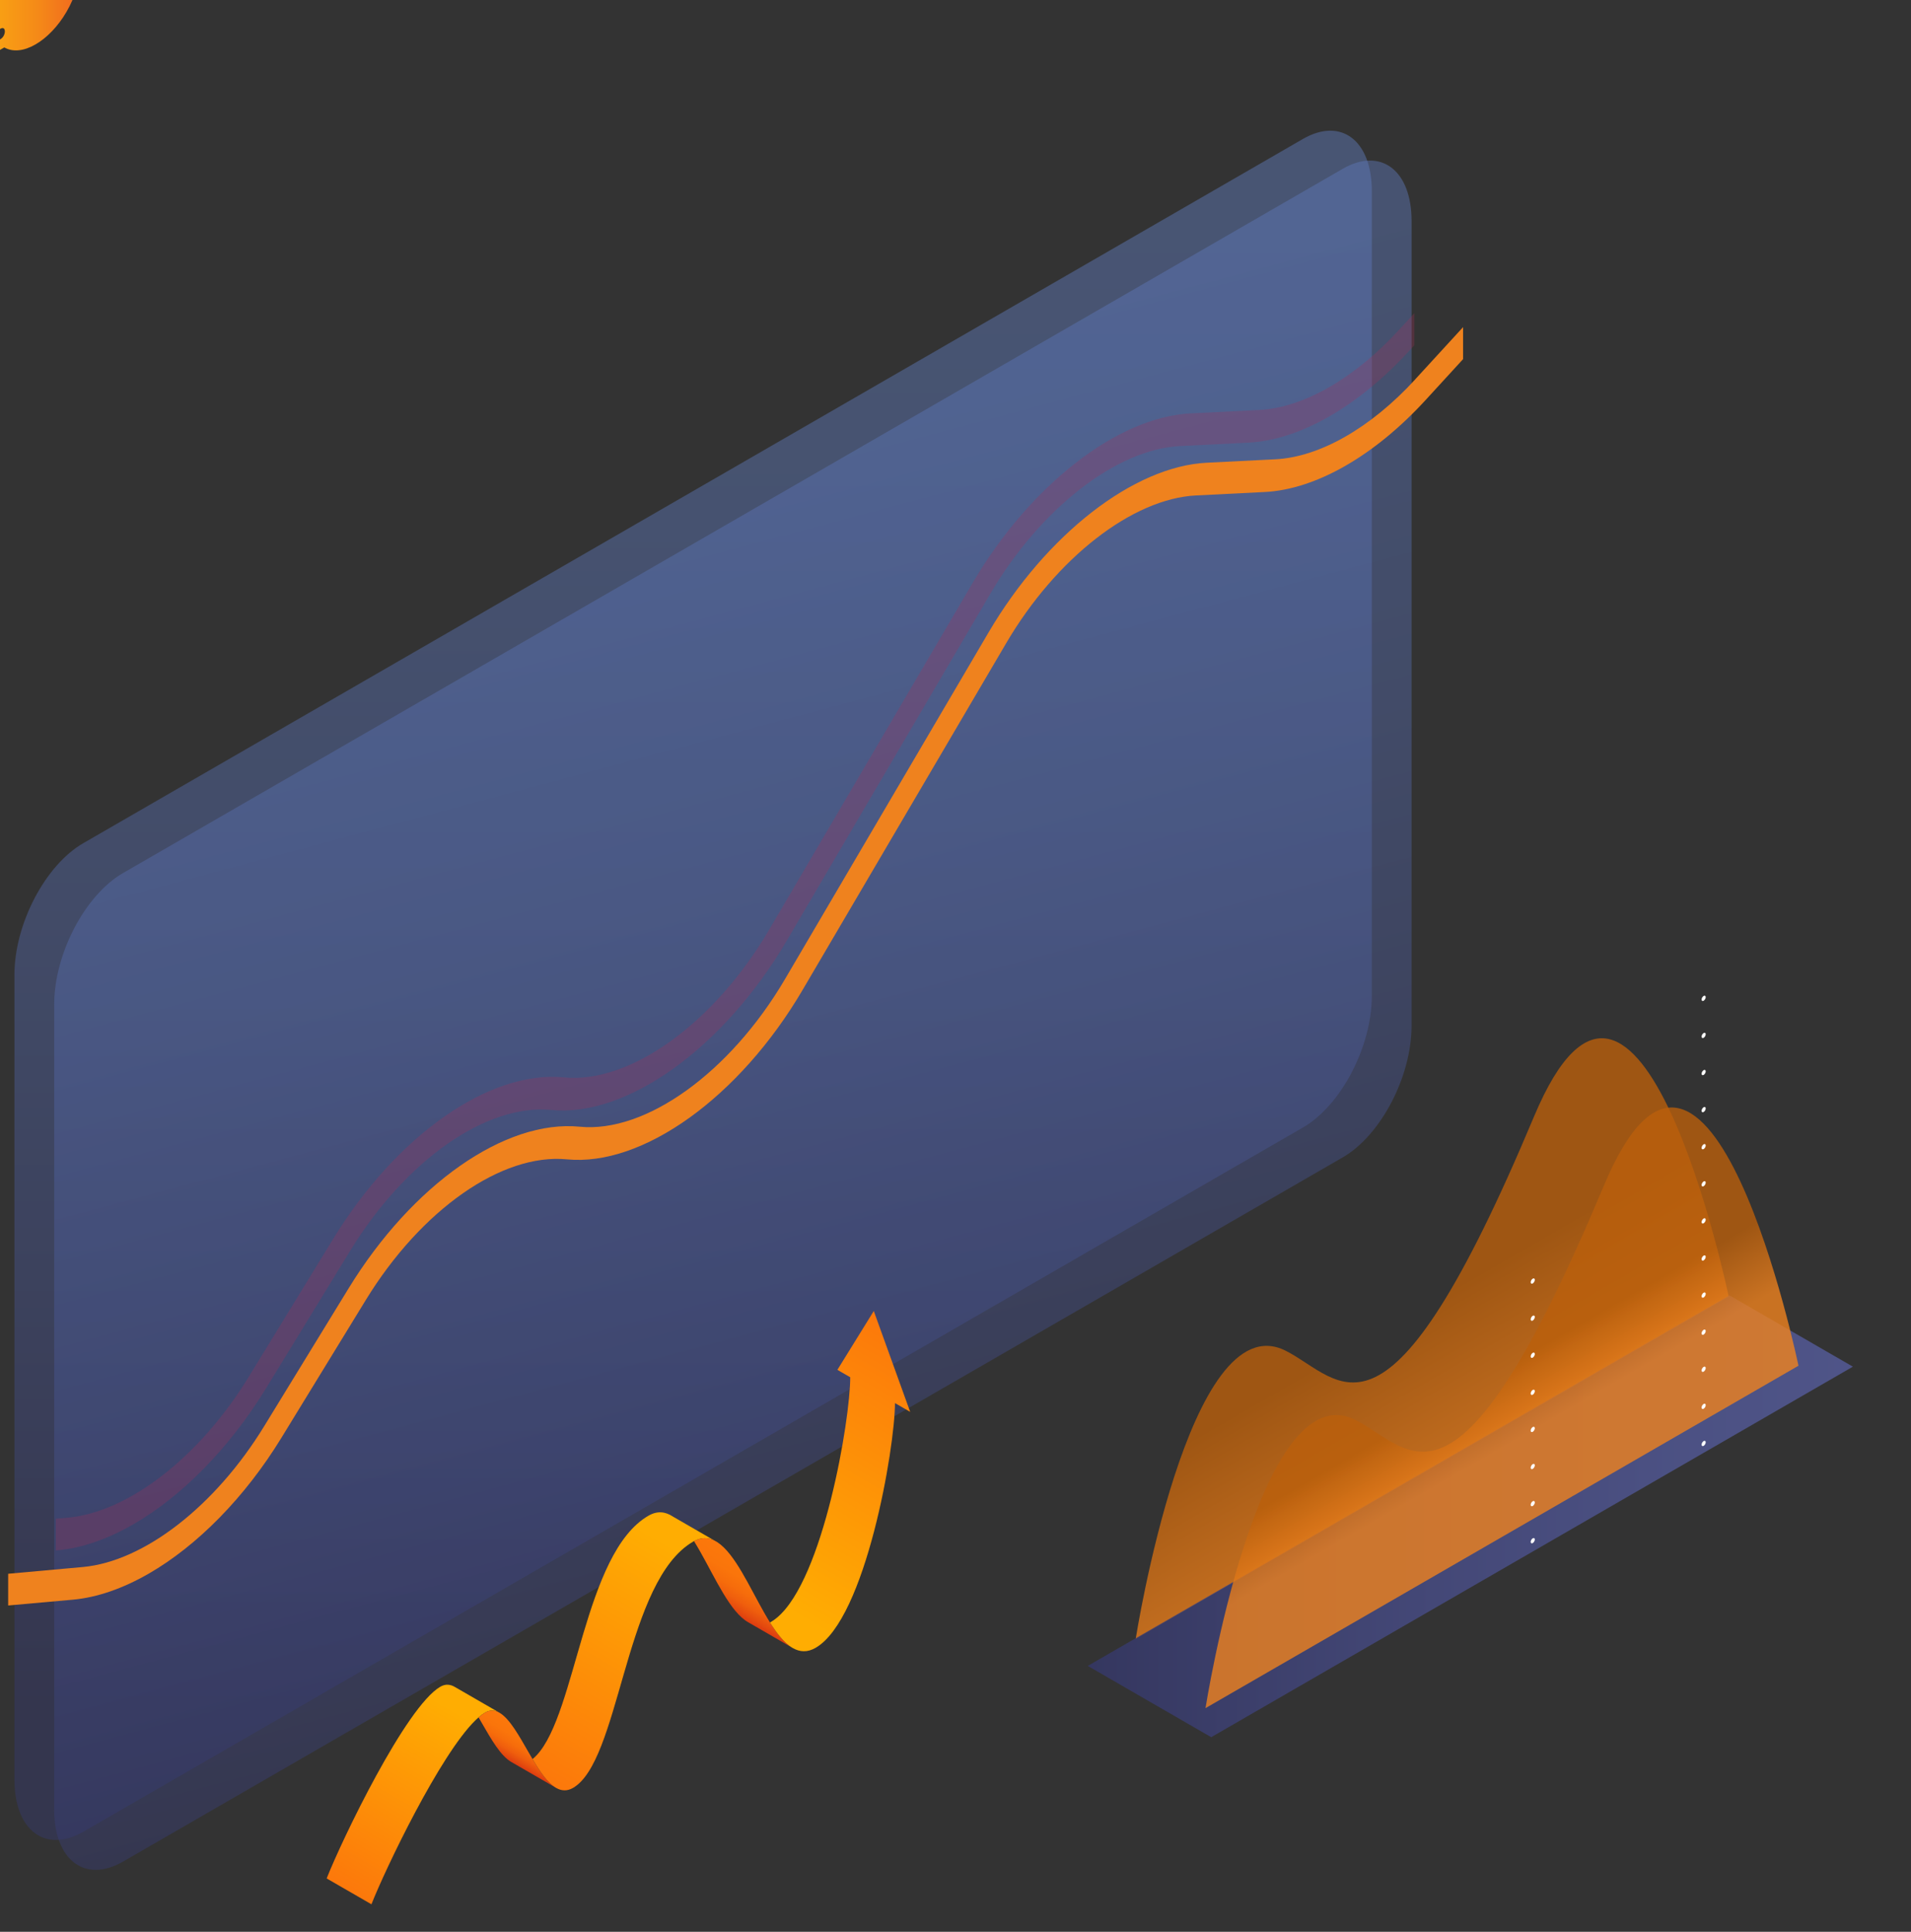 <svg id="edbf5X7JaCR1" xmlns="http://www.w3.org/2000/svg" xmlns:xlink="http://www.w3.org/1999/xlink" viewBox="0 0 468 473" shape-rendering="geometricPrecision" text-rendering="geometricPrecision">
<rect x="0" y="0" width="468" height="473" fill="#333333" stroke="none"/>
<style><![CDATA[
#edbf5X7JaCR9 {animation: edbf5X7JaCR9_c_o 5200ms linear infinite normal forwards}@keyframes edbf5X7JaCR9_c_o { 0% {opacity: 0} 93.333% {opacity: 0} 97.333% {opacity: 1} 100% {opacity: 1}} #edbf5X7JaCR12 {animation: edbf5X7JaCR12_c_o 5200ms linear infinite normal forwards}@keyframes edbf5X7JaCR12_c_o { 0% {opacity: 0} 73.333% {opacity: 0} 80% {opacity: 1} 100% {opacity: 1}} #edbf5X7JaCR15 {animation: edbf5X7JaCR15_c_o 5200ms linear infinite normal forwards}@keyframes edbf5X7JaCR15_c_o { 0% {opacity: 0} 46.667% {opacity: 0} 52% {opacity: 1} 100% {opacity: 1}} #edbf5X7JaCR18 {animation: edbf5X7JaCR18_c_o 5200ms linear infinite normal forwards}@keyframes edbf5X7JaCR18_c_o { 0% {opacity: 0} 30% {opacity: 0} 36.667% {opacity: 1} 100% {opacity: 1}} #edbf5X7JaCR21 {animation: edbf5X7JaCR21_c_o 5200ms linear infinite normal forwards}@keyframes edbf5X7JaCR21_c_o { 0% {opacity: 0} 10% {opacity: 1} 100% {opacity: 1}} #edbf5X7JaCR24_ts {animation: edbf5X7JaCR24_ts__ts 5200ms linear infinite normal forwards}@keyframes edbf5X7JaCR24_ts__ts { 0% {transform: translate(360.077px,339.79px) scale(0.875,0.875)} 43.333% {transform: translate(360.077px,339.79px) scale(0.875,0.875)} 50% {transform: translate(360.077px,339.79px) scale(1.008,1.008)} 56.667% {transform: translate(360.077px,339.79px) scale(0.813,0.813)} 100% {transform: translate(360.077px,339.79px) scale(0.813,0.813)}} #edbf5X7JaCR50_ts {animation: edbf5X7JaCR50_ts__ts 5200ms linear infinite normal forwards}@keyframes edbf5X7JaCR50_ts__ts { 0% {transform: translate(160.436px,393.635px) scale(1,1)} 30% {transform: translate(160.436px,393.635px) scale(1,1)} 36.667% {transform: translate(160.436px,393.635px) scale(0.842,0.842)} 43.333% {transform: translate(160.436px,393.635px) scale(1.077,1.077)} 100% {transform: translate(160.436px,393.635px) scale(1.077,1.077)}} #edbf5X7JaCR59_to {animation: edbf5X7JaCR59_to__to 5200ms linear infinite normal forwards}@keyframes edbf5X7JaCR59_to__to { 0% {offset-distance: 0%} 13.333% {offset-distance: 8.306%} 30.667% {offset-distance: 30.518%} 40% {offset-distance: 39.923%} 48% {offset-distance: 47.986%} 77% {offset-distance: 77.092%} 87% {offset-distance: 87.014%} 93.333% {offset-distance: 93.318%} 100% {offset-distance: 100%}}
]]></style>
<defs><linearGradient id="edbf5X7JaCR4-fill" x1="169.745" y1="416.895" x2="169.745" y2="56.167" spreadMethod="pad" gradientUnits="userSpaceOnUse" gradientTransform="translate(0 0)"><stop id="edbf5X7JaCR4-fill-0" offset="0%" stop-color="#35386e"/><stop id="edbf5X7JaCR4-fill-1" offset="20%" stop-color="#414b85"/><stop id="edbf5X7JaCR4-fill-2" offset="53%" stop-color="#5266a4"/><stop id="edbf5X7JaCR4-fill-3" offset="81%" stop-color="#5c76b7"/><stop id="edbf5X7JaCR4-fill-4" offset="100%" stop-color="#607cbe"/></linearGradient><linearGradient id="edbf5X7JaCR5-fill" x1="224.897" y1="414.743" x2="126.214" y2="46.109" spreadMethod="pad" gradientUnits="userSpaceOnUse" gradientTransform="translate(0 0)"><stop id="edbf5X7JaCR5-fill-0" offset="0%" stop-color="#35386e"/><stop id="edbf5X7JaCR5-fill-1" offset="20%" stop-color="#414b85"/><stop id="edbf5X7JaCR5-fill-2" offset="53%" stop-color="#5266a4"/><stop id="edbf5X7JaCR5-fill-3" offset="81%" stop-color="#5c76b7"/><stop id="edbf5X7JaCR5-fill-4" offset="100%" stop-color="#607cbe"/></linearGradient><linearGradient id="edbf5X7JaCR8-fill" x1="886.456" y1="-235.004" x2="1250.43" y2="-473.402" spreadMethod="pad" gradientUnits="userSpaceOnUse" gradientTransform="translate(0 0)"><stop id="edbf5X7JaCR8-fill-0" offset="0%" stop-color="#a52e59"/><stop id="edbf5X7JaCR8-fill-1" offset="21%" stop-color="#ab2e59"/><stop id="edbf5X7JaCR8-fill-2" offset="50%" stop-color="#be3059"/><stop id="edbf5X7JaCR8-fill-3" offset="85%" stop-color="#dd3259"/><stop id="edbf5X7JaCR8-fill-4" offset="100%" stop-color="#ed345a"/></linearGradient><linearGradient id="edbf5X7JaCR10-fill" x1="322.993" y1="156.573" x2="322.993" y2="323.437" spreadMethod="pad" gradientUnits="userSpaceOnUse" gradientTransform="translate(0 0)"><stop id="edbf5X7JaCR10-fill-0" offset="0%" stop-color="#ced0dd"/><stop id="edbf5X7JaCR10-fill-1" offset="41%" stop-color="#6a6b72"/><stop id="edbf5X7JaCR10-fill-2" offset="75%" stop-color="#1e1e20"/><stop id="edbf5X7JaCR10-fill-3" offset="90%" stop-color="#000"/></linearGradient><linearGradient id="edbf5X7JaCR13-fill" x1="252.852" y1="199.291" x2="252.852" y2="366.155" spreadMethod="pad" gradientUnits="userSpaceOnUse" gradientTransform="translate(0 0)"><stop id="edbf5X7JaCR13-fill-0" offset="0%" stop-color="#ced0dd"/><stop id="edbf5X7JaCR13-fill-1" offset="41%" stop-color="#6a6b72"/><stop id="edbf5X7JaCR13-fill-2" offset="75%" stop-color="#1e1e20"/><stop id="edbf5X7JaCR13-fill-3" offset="90%" stop-color="#000"/></linearGradient><linearGradient id="edbf5X7JaCR16-fill" x1="179.989" y1="285.341" x2="179.989" y2="395.656" spreadMethod="pad" gradientUnits="userSpaceOnUse" gradientTransform="translate(0 0)"><stop id="edbf5X7JaCR16-fill-0" offset="0%" stop-color="#ced0dd"/><stop id="edbf5X7JaCR16-fill-1" offset="41%" stop-color="#6a6b72"/><stop id="edbf5X7JaCR16-fill-2" offset="75%" stop-color="#1e1e20"/><stop id="edbf5X7JaCR16-fill-3" offset="90%" stop-color="#000"/></linearGradient><linearGradient id="edbf5X7JaCR19-fill" x1="105.858" y1="322.693" x2="105.858" y2="440.731" spreadMethod="pad" gradientUnits="userSpaceOnUse" gradientTransform="translate(0 0)"><stop id="edbf5X7JaCR19-fill-0" offset="0%" stop-color="#ced0dd"/><stop id="edbf5X7JaCR19-fill-1" offset="41%" stop-color="#6a6b72"/><stop id="edbf5X7JaCR19-fill-2" offset="75%" stop-color="#1e1e20"/><stop id="edbf5X7JaCR19-fill-3" offset="90%" stop-color="#000"/></linearGradient><linearGradient id="edbf5X7JaCR22-fill" x1="41.748" y1="393.266" x2="41.748" y2="469.774" spreadMethod="pad" gradientUnits="userSpaceOnUse" gradientTransform="translate(0 0)"><stop id="edbf5X7JaCR22-fill-0" offset="0%" stop-color="#ced0dd"/><stop id="edbf5X7JaCR22-fill-1" offset="41%" stop-color="#6a6b72"/><stop id="edbf5X7JaCR22-fill-2" offset="75%" stop-color="#1e1e20"/><stop id="edbf5X7JaCR22-fill-3" offset="90%" stop-color="#000"/></linearGradient><linearGradient id="edbf5X7JaCR25-fill" x1="693.542" y1="176.084" x2="667.684" y2="131.294" spreadMethod="pad" gradientUnits="userSpaceOnUse" gradientTransform="translate(0 0)"><stop id="edbf5X7JaCR25-fill-0" offset="0%" stop-color="#ef821e"/><stop id="edbf5X7JaCR25-fill-1" offset="100%" stop-color="#ba5f0b"/></linearGradient><linearGradient id="edbf5X7JaCR26-fill" x1="253" y1="375.767" x2="467.155" y2="375.767" spreadMethod="pad" gradientUnits="userSpaceOnUse" gradientTransform="translate(0 0)"><stop id="edbf5X7JaCR26-fill-0" offset="0%" stop-color="#35386e"/><stop id="edbf5X7JaCR26-fill-1" offset="39%" stop-color="#474c8a"/><stop id="edbf5X7JaCR26-fill-2" offset="75%" stop-color="#535a9d"/><stop id="edbf5X7JaCR26-fill-3" offset="100%" stop-color="#585fa4"/></linearGradient><linearGradient id="edbf5X7JaCR27-fill" x1="713.082" y1="195.451" x2="687.224" y2="150.66" spreadMethod="pad" gradientUnits="userSpaceOnUse" gradientTransform="translate(0 0)"><stop id="edbf5X7JaCR27-fill-0" offset="0%" stop-color="#ef821e"/><stop id="edbf5X7JaCR27-fill-1" offset="21%" stop-color="#ef821e"/><stop id="edbf5X7JaCR27-fill-2" offset="39.062%" stop-color="#ef821e"/><stop id="edbf5X7JaCR27-fill-3" offset="50%" stop-color="#ef821e"/><stop id="edbf5X7JaCR27-fill-4" offset="62.5%" stop-color="#ef821e"/><stop id="edbf5X7JaCR27-fill-5" offset="100%" stop-color="#ba5f0b"/></linearGradient><linearGradient id="edbf5X7JaCR51-fill" x1="80" y1="457.842" x2="152.582" y2="457.842" spreadMethod="pad" gradientUnits="userSpaceOnUse" gradientTransform="translate(0 0)"><stop id="edbf5X7JaCR51-fill-0" offset="0%" stop-color="#c4cae9"/><stop id="edbf5X7JaCR51-fill-1" offset="44%" stop-color="#e4e7f5"/><stop id="edbf5X7JaCR51-fill-2" offset="85%" stop-color="#fff"/></linearGradient><linearGradient id="edbf5X7JaCR52-fill" x1="129.373" y1="430.586" x2="197.374" y2="430.586" spreadMethod="pad" gradientUnits="userSpaceOnUse" gradientTransform="translate(0 0)"><stop id="edbf5X7JaCR52-fill-0" offset="0%" stop-color="#c4cae9"/><stop id="edbf5X7JaCR52-fill-1" offset="44%" stop-color="#e4e7f5"/><stop id="edbf5X7JaCR52-fill-2" offset="85%" stop-color="#fff"/></linearGradient><linearGradient id="edbf5X7JaCR53-fill" x1="188.789" y1="396.562" x2="240.871" y2="396.562" spreadMethod="pad" gradientUnits="userSpaceOnUse" gradientTransform="translate(0 0)"><stop id="edbf5X7JaCR53-fill-0" offset="0%" stop-color="#c4cae9"/><stop id="edbf5X7JaCR53-fill-1" offset="44%" stop-color="#e4e7f5"/><stop id="edbf5X7JaCR53-fill-2" offset="85%" stop-color="#fff"/></linearGradient><linearGradient id="edbf5X7JaCR54-fill" x1="86.112" y1="463.47" x2="114.26" y2="414.708" spreadMethod="pad" gradientUnits="userSpaceOnUse" gradientTransform="translate(0 0)"><stop id="edbf5X7JaCR54-fill-0" offset="0%" stop-color="#fc780b"/><stop id="edbf5X7JaCR54-fill-1" offset="91%" stop-color="#ffad02"/></linearGradient><linearGradient id="edbf5X7JaCR55-fill" x1="125.3" y1="431.478" x2="129.8" y2="423.681" spreadMethod="pad" gradientUnits="userSpaceOnUse" gradientTransform="translate(0 0)"><stop id="edbf5X7JaCR55-fill-0" offset="0%" stop-color="#dd3b10"/><stop id="edbf5X7JaCR55-fill-1" offset="9%" stop-color="#e44a0e"/><stop id="edbf5X7JaCR55-fill-2" offset="25%" stop-color="#ef5e0d"/><stop id="edbf5X7JaCR55-fill-3" offset="43%" stop-color="#f66c0b"/><stop id="edbf5X7JaCR55-fill-4" offset="65%" stop-color="#fa750b"/><stop id="edbf5X7JaCR55-fill-5" offset="100%" stop-color="#fc780b"/></linearGradient><linearGradient id="edbf5X7JaCR56-fill" x1="131.25" y1="434.913" x2="167.171" y2="372.688" spreadMethod="pad" gradientUnits="userSpaceOnUse" gradientTransform="translate(0 0)"><stop id="edbf5X7JaCR56-fill-0" offset="0%" stop-color="#fc780b"/><stop id="edbf5X7JaCR56-fill-1" offset="91%" stop-color="#ffad02"/></linearGradient><linearGradient id="edbf5X7JaCR57-fill" x1="179.3" y1="394.954" x2="185.903" y2="383.517" spreadMethod="pad" gradientUnits="userSpaceOnUse" gradientTransform="translate(0 0)"><stop id="edbf5X7JaCR57-fill-0" offset="0%" stop-color="#dd3b10"/><stop id="edbf5X7JaCR57-fill-1" offset="9%" stop-color="#e44a0e"/><stop id="edbf5X7JaCR57-fill-2" offset="25%" stop-color="#ef5e0d"/><stop id="edbf5X7JaCR57-fill-3" offset="43%" stop-color="#f66c0b"/><stop id="edbf5X7JaCR57-fill-4" offset="65%" stop-color="#fa750b"/><stop id="edbf5X7JaCR57-fill-5" offset="100%" stop-color="#fc780b"/></linearGradient><linearGradient id="edbf5X7JaCR58-fill" x1="186.402" y1="399.053" x2="227.091" y2="328.564" spreadMethod="pad" gradientUnits="userSpaceOnUse" gradientTransform="translate(0 0)"><stop id="edbf5X7JaCR58-fill-0" offset="9%" stop-color="#ffad02"/><stop id="edbf5X7JaCR58-fill-1" offset="100%" stop-color="#fc780b"/></linearGradient><linearGradient id="edbf5X7JaCR59-fill" x1="330" y1="101.245" x2="369.12" y2="101.245" spreadMethod="pad" gradientUnits="userSpaceOnUse" gradientTransform="translate(0 0)"><stop id="edbf5X7JaCR59-fill-0" offset="0%" stop-color="#ffcb0b"/><stop id="edbf5X7JaCR59-fill-1" offset="74.479%" stop-color="#f58918"/><stop id="edbf5X7JaCR59-fill-2" offset="100%" stop-color="#f0671f"/></linearGradient></defs><g transform="translate(0 0)"><g opacity="0.46"><path d="M319.082,276.083L20.409,448.502c-9.324,5.381-16.874-.332-16.874-12.757v-197.077c0-12.424,7.551-26.859,16.874-32.224L319.082,34.025c9.324-5.381,16.875.332,16.875,12.757v197.078c0,12.424-7.551,26.858-16.875,32.224Z" fill="url(#edbf5X7JaCR4-fill)"/></g><path d="M329.468,282.414L30.794,454.833c-9.324,5.381-16.874-.332-16.874-12.756v-197.078c0-12.424,7.551-26.859,16.874-32.224L329.468,40.356c9.324-5.381,16.874.332,16.874,12.757v197.078c0,12.424-7.55,26.858-16.874,32.224Z" transform="translate(-.649 0.984)" opacity="0.46" fill="url(#edbf5X7JaCR5-fill)"/></g><path d="M346.611,92.87c-10.922,11.918-23.443,19.055-34.318,19.593l-16.764.839c-17.888.887-39.353,17.584-53.441,41.562l-49.863,84.912c-13.424,22.838-34.081,37.7-50.259,36.101-18.252-1.788-40.999,14.134-56.607,39.599L64.701,349.203c-11.999,19.594-29.443,33.126-44.434,34.488L2,385.337v7.771l15.861-1.425c5.984-.538,12.3-2.77,18.6-6.394c11.793-6.806,23.444-18.533,32.435-33.205l20.658-33.727c13.582-22.19,33.384-36.038,49.277-34.487c18.569,1.82,42.313-15.226,57.715-41.467l49.864-84.912c12.252-20.876,30.947-35.421,46.523-36.18l16.764-.839c12.489-.617,26.862-8.816,39.415-22.506l9.197-10.034v-7.834L346.595,92.87h.016Z" fill="#ef821e"/><g style="mix-blend-mode:multiply" opacity="0.34"><path d="M346.341,76.71l-3.752,4.083c-10.922,11.918-23.428,19.056-34.287,19.594l-16.748.838c-17.871.887-39.321,17.584-53.393,41.562L188.329,227.7c-13.407,22.838-34.049,37.7-50.211,36.101-18.236-1.788-40.968,14.134-56.56,39.599L60.916,337.128c-11.999,19.593-29.412,33.141-44.386,34.487l-2.865.253v7.771l.459-.048c5.984-.538,12.3-2.769,18.584-6.394c11.777-6.805,23.428-18.533,32.403-33.205l20.642-33.727c13.582-22.189,33.369-36.038,49.246-34.487c18.568,1.82,42.281-15.226,57.683-41.467L242.514,145.4c12.252-20.876,30.931-35.421,46.492-36.181l16.748-.839c12.489-.617,26.847-8.815,39.384-22.506l1.234-1.345v-7.834l-.031.016Z" opacity="0.8" fill="url(#edbf5X7JaCR8-fill)"/></g><g id="edbf5X7JaCR9" opacity="0"><path style="mix-blend-mode:screen" d="M322.486,313.83l1.029-.601v-195.21l-1.029.601v195.21Z" opacity="0.67" fill="url(#edbf5X7JaCR10-fill)"/><path d="M320.965,120.725c-.665,0-1.282-.158-1.82-.474-1.251-.728-1.979-2.2-1.979-4.052c0-3.355,2.264-7.281,5.176-8.958c1.599-.918,3.245-1.045,4.512-.317c1.25.728,1.978,2.2,1.978,4.052c0,3.355-2.263,7.28-5.176,8.958-.902.522-1.82.791-2.675.791h-.016Zm4.037-11.664c-.38,0-.855.158-1.362.443-2.089,1.203-3.862,4.273-3.862,6.679c0,.886.237,1.551.665,1.788.427.238,1.108.127,1.883-.316c2.09-1.203,3.863-4.273,3.863-6.679c0-.886-.238-1.535-.665-1.788-.142-.08-.317-.127-.522-.127Z" fill="#ced0dd"/></g><g id="edbf5X7JaCR12" transform="translate(0 0)" opacity="0"><path style="mix-blend-mode:screen" d="M252.346,344.155l1.029-.601v-195.21l-1.029.601v195.21Z" opacity="0.67" fill="url(#edbf5X7JaCR13-fill)"/><path d="M250.826,150.496c-.664,0-1.282-.159-1.82-.475-1.25-.728-1.979-2.2-1.979-4.052c0-3.339,2.264-7.28,5.177-8.958c1.598-.918,3.245-1.045,4.511-.316c1.251.728,1.979,2.199,1.979,4.051c0,3.356-2.264,7.281-5.176,8.958-.903.523-1.821.792-2.676.792h-.016Zm4.037-11.665c-.38,0-.855.158-1.361.443-2.09,1.203-3.863,4.274-3.863,6.679c0,.887.238,1.551.665,1.789.427.253,1.108.126,1.884-.317c2.089-1.203,3.862-4.273,3.862-6.679c0-.886-.237-1.535-.665-1.788-.142-.079-.316-.127-.522-.127Z" fill="#ced0dd"/></g><g id="edbf5X7JaCR15" opacity="0"><path style="mix-blend-mode:screen" d="M179.482,394.247l1.029-.601v-128.864l-1.029.602v128.863Z" opacity="0.67" fill="url(#edbf5X7JaCR16-fill)"/><path d="M177.961,267.426c-.665,0-1.282-.159-1.82-.475-1.251-.728-1.979-2.2-1.979-4.052c0-3.339,2.264-7.28,5.176-8.958c1.599-.918,3.245-1.045,4.512-.317c1.25.728,1.979,2.2,1.979,4.052c0,3.34-2.28,7.281-5.177,8.958-.902.523-1.82.792-2.675.792h-.016Zm4.037-11.665c-.38,0-.855.158-1.362.443-2.089,1.203-3.862,4.274-3.862,6.679c0,.887.237,1.551.665,1.789.427.253,1.108.126,1.884-.317c2.089-1.203,3.862-4.273,3.862-6.679c0-.886-.237-1.551-.665-1.788-.142-.079-.316-.127-.522-.127Z" fill="#ced0dd"/></g><g id="edbf5X7JaCR18" transform="translate(0 0)" opacity="0"><path style="mix-blend-mode:screen" d="M105.336,437.835l1.029-.602v-137.9l-1.029.601v137.901Z" opacity="0.67" fill="url(#edbf5X7JaCR19-fill)"/><path d="M103.831,301.596c-.665,0-1.282-.158-1.82-.475-1.251-.728-1.979-2.2-1.979-4.052c0-3.355,2.28-7.28,5.177-8.958c1.614-.918,3.245-1.044,4.511-.316c1.251.728,1.979,2.2,1.979,4.052c0,3.355-2.28,7.28-5.177,8.958-.902.522-1.82.791-2.675.791h-.016Zm4.037-11.664c-.38,0-.855.158-1.361.443-2.09,1.203-3.863,4.273-3.863,6.679c0,.886.238,1.535.665,1.788s1.108.127,1.884-.316c2.089-1.203,3.862-4.274,3.862-6.679c0-.887-.237-1.551-.665-1.789-.142-.079-.316-.126-.522-.126Z" fill="#ced0dd"/></g><g id="edbf5X7JaCR21" opacity="0"><path style="mix-blend-mode:screen" d="M41.226,472.829l1.029-.602v-89.169l-1.029.601v89.17Z" opacity="0.67" fill="url(#edbf5X7JaCR22-fill)"/><path d="M39.722,385.463c-.665,0-1.282-.158-1.82-.475-1.251-.728-1.979-2.2-1.979-4.051c0-3.34,2.279-7.281,5.176-8.958c1.599-.934,3.245-1.045,4.511-.317c1.25.728,1.979,2.2,1.979,4.052c0,3.339-2.264,7.28-5.176,8.958-.902.522-1.82.791-2.675.791h-.016Zm4.037-11.664c-.38,0-.855.158-1.361.443-2.09,1.203-3.862,4.273-3.862,6.679c0,.886.237,1.551.665,1.788.427.238,1.108.127,1.884-.316c2.09-1.203,3.862-4.274,3.862-6.679c0-.887-.237-1.551-.665-1.789-.142-.079-.317-.126-.522-.126Z" fill="#ced0dd"/></g><g id="edbf5X7JaCR24_ts" transform="translate(360.077,339.79) scale(0.875,0.875)"><g transform="translate(-360.077,-339.79)"><path d="M266.43,410.075l165.955-95.809c0,0-25.098-120.456-54.492-50.336-41.441,98.857-53.584,73.507-69.524,65.494-27.128-13.642-41.947,80.651-41.947,80.651h.008Z" opacity="0.8" fill="url(#edbf5X7JaCR25-fill)"/><path d="M287.557,437.581L253,417.632L432.598,313.944l34.557,19.95L287.557,437.581Z" opacity="0.75" fill="url(#edbf5X7JaCR26-fill)"/><path d="M285.97,429.442l165.955-95.809c0,0-25.098-120.456-54.492-50.336-41.441,98.856-53.584,73.507-69.524,65.494-27.128-13.642-41.947,80.651-41.947,80.651h.008Z" opacity="0.8" fill="url(#edbf5X7JaCR27-fill)"/></g></g><g transform="translate(0 0)"><path d="M417.219,245.032c-.276.157-.505.031-.505-.293c0-.323.229-.71.505-.876.276-.158.505-.031.505.292c0,.324-.229.711-.505.877Z" fill="#fff"/><path d="M417.219,254.11c-.276.158-.505.032-.505-.292c0-.323.229-.71.505-.876.276-.158.505-.032.505.292s-.229.711-.505.876Z" fill="#fff"/><path d="M417.219,263.197c-.276.158-.505.032-.505-.292s.229-.71.505-.876c.276-.158.505-.032.505.292c0,.323-.229.71-.505.876Z" fill="#fff"/><path d="M417.219,272.276c-.276.158-.505.032-.505-.292s.229-.711.505-.876c.276-.158.505-.032.505.292c0,.323-.229.71-.505.876Z" fill="#fff"/><path d="M417.219,281.355c-.276.158-.505.031-.505-.292c0-.324.229-.711.505-.877.276-.157.505-.031.505.293c0,.323-.229.71-.505.876Z" fill="#fff"/><path d="M417.219,290.442c-.276.157-.505.031-.505-.293c0-.323.229-.71.505-.876.276-.158.505-.031.505.292c0,.324-.229.711-.505.877Z" fill="#fff"/><path d="M417.219,299.52c-.276.158-.505.032-.505-.292c0-.323.229-.71.505-.876.276-.158.505-.032.505.292s-.229.711-.505.876Z" fill="#fff"/><path d="M417.219,308.607c-.276.158-.505.032-.505-.292s.229-.711.505-.876c.276-.158.505-.032.505.292c0,.323-.229.71-.505.876Z" fill="#fff"/><path d="M417.219,317.686c-.276.158-.505.031-.505-.292c0-.324.229-.711.505-.877.276-.158.505-.031.505.292c0,.324-.229.711-.505.877Z" fill="#fff"/><path d="M417.219,326.773c-.276.157-.505.031-.505-.293c0-.323.229-.71.505-.876.276-.158.505-.031.505.292c0,.324-.229.711-.505.877Z" fill="#fff"/><path d="M417.219,335.851c-.276.158-.505.032-.505-.292c0-.323.229-.71.505-.876.276-.158.505-.032.505.292s-.229.711-.505.876Z" fill="#fff"/><path d="M417.219,344.93c-.276.158-.505.032-.505-.292s.229-.711.505-.876c.276-.158.505-.032.505.292c0,.323-.229.71-.505.876Z" fill="#fff"/><path d="M417.219,354.017c-.276.158-.505.031-.505-.292c0-.324.229-.711.505-.877.276-.158.505-.031.505.292c0,.324-.229.711-.505.877Z" fill="#fff"/><path d="M375.367,314.252c-.277.157-.506.031-.506-.293c0-.323.229-.71.506-.876.276-.158.505-.031.505.292c0,.324-.229.711-.505.877Z" fill="#fff"/><path d="M375.367,323.338c-.277.158-.506.032-.506-.292s.229-.71.506-.876c.276-.158.505-.032.505.292s-.229.71-.505.876Z" fill="#fff"/><path d="M375.367,332.417c-.277.158-.506.032-.506-.292s.229-.711.506-.876c.276-.158.505-.032.505.292c0,.323-.229.71-.505.876Z" fill="#fff"/><path d="M375.367,341.496c-.277.158-.506.032-.506-.292s.229-.711.506-.876c.276-.158.505-.032.505.292c0,.323-.229.71-.505.876Z" fill="#fff"/><path d="M375.367,350.583c-.277.158-.506.031-.506-.292c0-.324.229-.711.506-.877.276-.158.505-.031.505.292c0,.324-.229.711-.505.877Z" fill="#fff"/><path d="M375.367,359.661c-.277.158-.506.032-.506-.292c0-.323.229-.71.506-.876.276-.158.505-.032.505.292s-.229.711-.505.876Z" fill="#fff"/><path d="M375.367,368.748c-.277.158-.506.032-.506-.292s.229-.71.506-.876c.276-.158.505-.032.505.292s-.229.71-.505.876Z" fill="#fff"/><path d="M375.367,377.827c-.277.158-.506.032-.506-.292s.229-.711.506-.876c.276-.158.505-.032.505.292c0,.323-.229.71-.505.876Z" fill="#fff"/></g><g id="edbf5X7JaCR50_ts" transform="translate(160.436,393.635) scale(1,1)"><g transform="translate(-160.436,-393.635)"><path d="M111.491,413.113c-1.172-.72-2.385-.856-3.673-.106-8.443,4.921-24.053,37.378-27.818,46.935l10.964,6.328c3.44-8.731,16.762-36.565,25.478-45.067.258-.251.513-.488.761-.705.549-.477,1.078-.869,1.581-1.163c1.207-.702,2.349-.63,3.449-.023l-10.74-6.199h-.002Z" fill="url(#edbf5X7JaCR54-fill)"/><path d="M136.128,437.729c-2.042-1.201-3.905-3.963-5.712-7.012-.33-.556-.657-1.123-.985-1.689-2.297-3.991-4.538-8.074-6.979-9.585-.036-.022-.073-.045-.109-.065l-.113-.066c-1.1-.605-2.243-.68-3.449.023-.503.293-1.032.686-1.581,1.163.285.49.569.985.854,1.481c2.272,3.961,4.585,7.986,7.187,9.465l10.887,6.285Z" fill="url(#edbf5X7JaCR55-fill)"/><path d="M164.786,371.327c-1.837-1.208-3.806-1.459-5.99-.196-15.764,9.099-17.623,48.285-27.376,58.649-.325.345-.66.659-1.003.939c1.809,3.051,3.673,5.811,5.712,7.012c0,0,.077.043.077.046c1.294.736,2.661.844,4.131-.005c11.237-6.486,12.538-47.791,27.832-59.257.515-.386,1.044-.738,1.59-1.054.066-.039.131-.068.197-.104c1.807-.973,3.467-.921,5.025-.142l-10.195-5.886v-.002Z" fill="url(#edbf5X7JaCR56-fill)"/><path d="M193.93,403.398c-1.911-1.188-3.671-3.435-5.362-6.14-.466-.743-.924-1.52-1.38-2.32-3.712-6.504-7.208-14.478-11.443-17.281-.02-.013-.041-.027-.059-.04l-.702-.407c-1.557-.779-3.217-.831-5.026.143.54.864,1.073,1.777,1.604,2.716c3.754,6.658,7.311,14.684,11.67,17.15l10.7,6.177-.002.002Z" fill="url(#edbf5X7JaCR57-fill)"/><path d="M222.9,345.697L213.987,321l-8.913,14.408l3.145,1.816c0,10.42-6.573,49.374-17.919,58.848-.495.413-.998.777-1.513,1.072-.075.043-.147.077-.222.116c1.692,2.705,3.452,4.952,5.363,6.14c0,0,.248.142.264.151c1.71.967,3.542,1.084,5.556-.079c12.272-7.084,19.43-49.044,19.43-59.92l3.718,2.145h.004Z" fill="url(#edbf5X7JaCR58-fill)"/></g></g><g id="edbf5X7JaCR59_to" style="offset-path:path('M3.534,389.647Q30.314,389.842,41.74,380.069C53.166,370.296,101.315,298.415,106.507,294.462C111.699,290.509,115.532,280.119,148.022,280.119C163.374,280.119,180.37,260.291,180.511,260.291C180.652,260.291,254.341,142.534,254.863,140.746C255.385,138.958,278.765,116.69,295.529,117.655Q312.293,118.62,325.524,113.591L351.031,93.742');offset-rotate:0deg"><path d="M337.753,92.919l-6.667,3.849c-1.448.836-1.448,3.402,0,2.567l6.667-3.849c1.449-.837,1.448-3.402,0-2.567Zm5.982-6.02c1.448-.836,1.448-3.402,0-2.567l-3.025,1.746c-1.446.835-1.447,3.403,0,2.567l3.025-1.746Zm20.622-15.965c4.962,1.057,6.256,8.181,2.892,15.909-3.363,7.727-10.113,13.134-15.074,12.074-.566-.122-1.086-.324-1.556-.594l-7.159,4.133c-1.449.837-1.449-1.73,0-2.567l6.202-3.581c1.448-.836,1.448-3.403,0-2.567l-12.758,7.366c-1.447.835-1.447-1.731,0-2.567l10.331-5.964c1.448-.836,1.448-3.402,0-2.567l-5.704,3.293c-1.449.837-1.449-1.73,0-2.567l9.5-5.484c1.447-.836,1.447-3.402,0-2.567l-3.917,2.261c-1.447.836-1.447-1.731,0-2.567l3.508-2.025c3.608-6.27,9.367-10.356,13.737-9.422l-.002.002Z" transform="translate(-349.56,-86.71)" clip-rule="evenodd" fill="url(#edbf5X7JaCR59-fill)" fill-rule="evenodd"/></g></svg>
